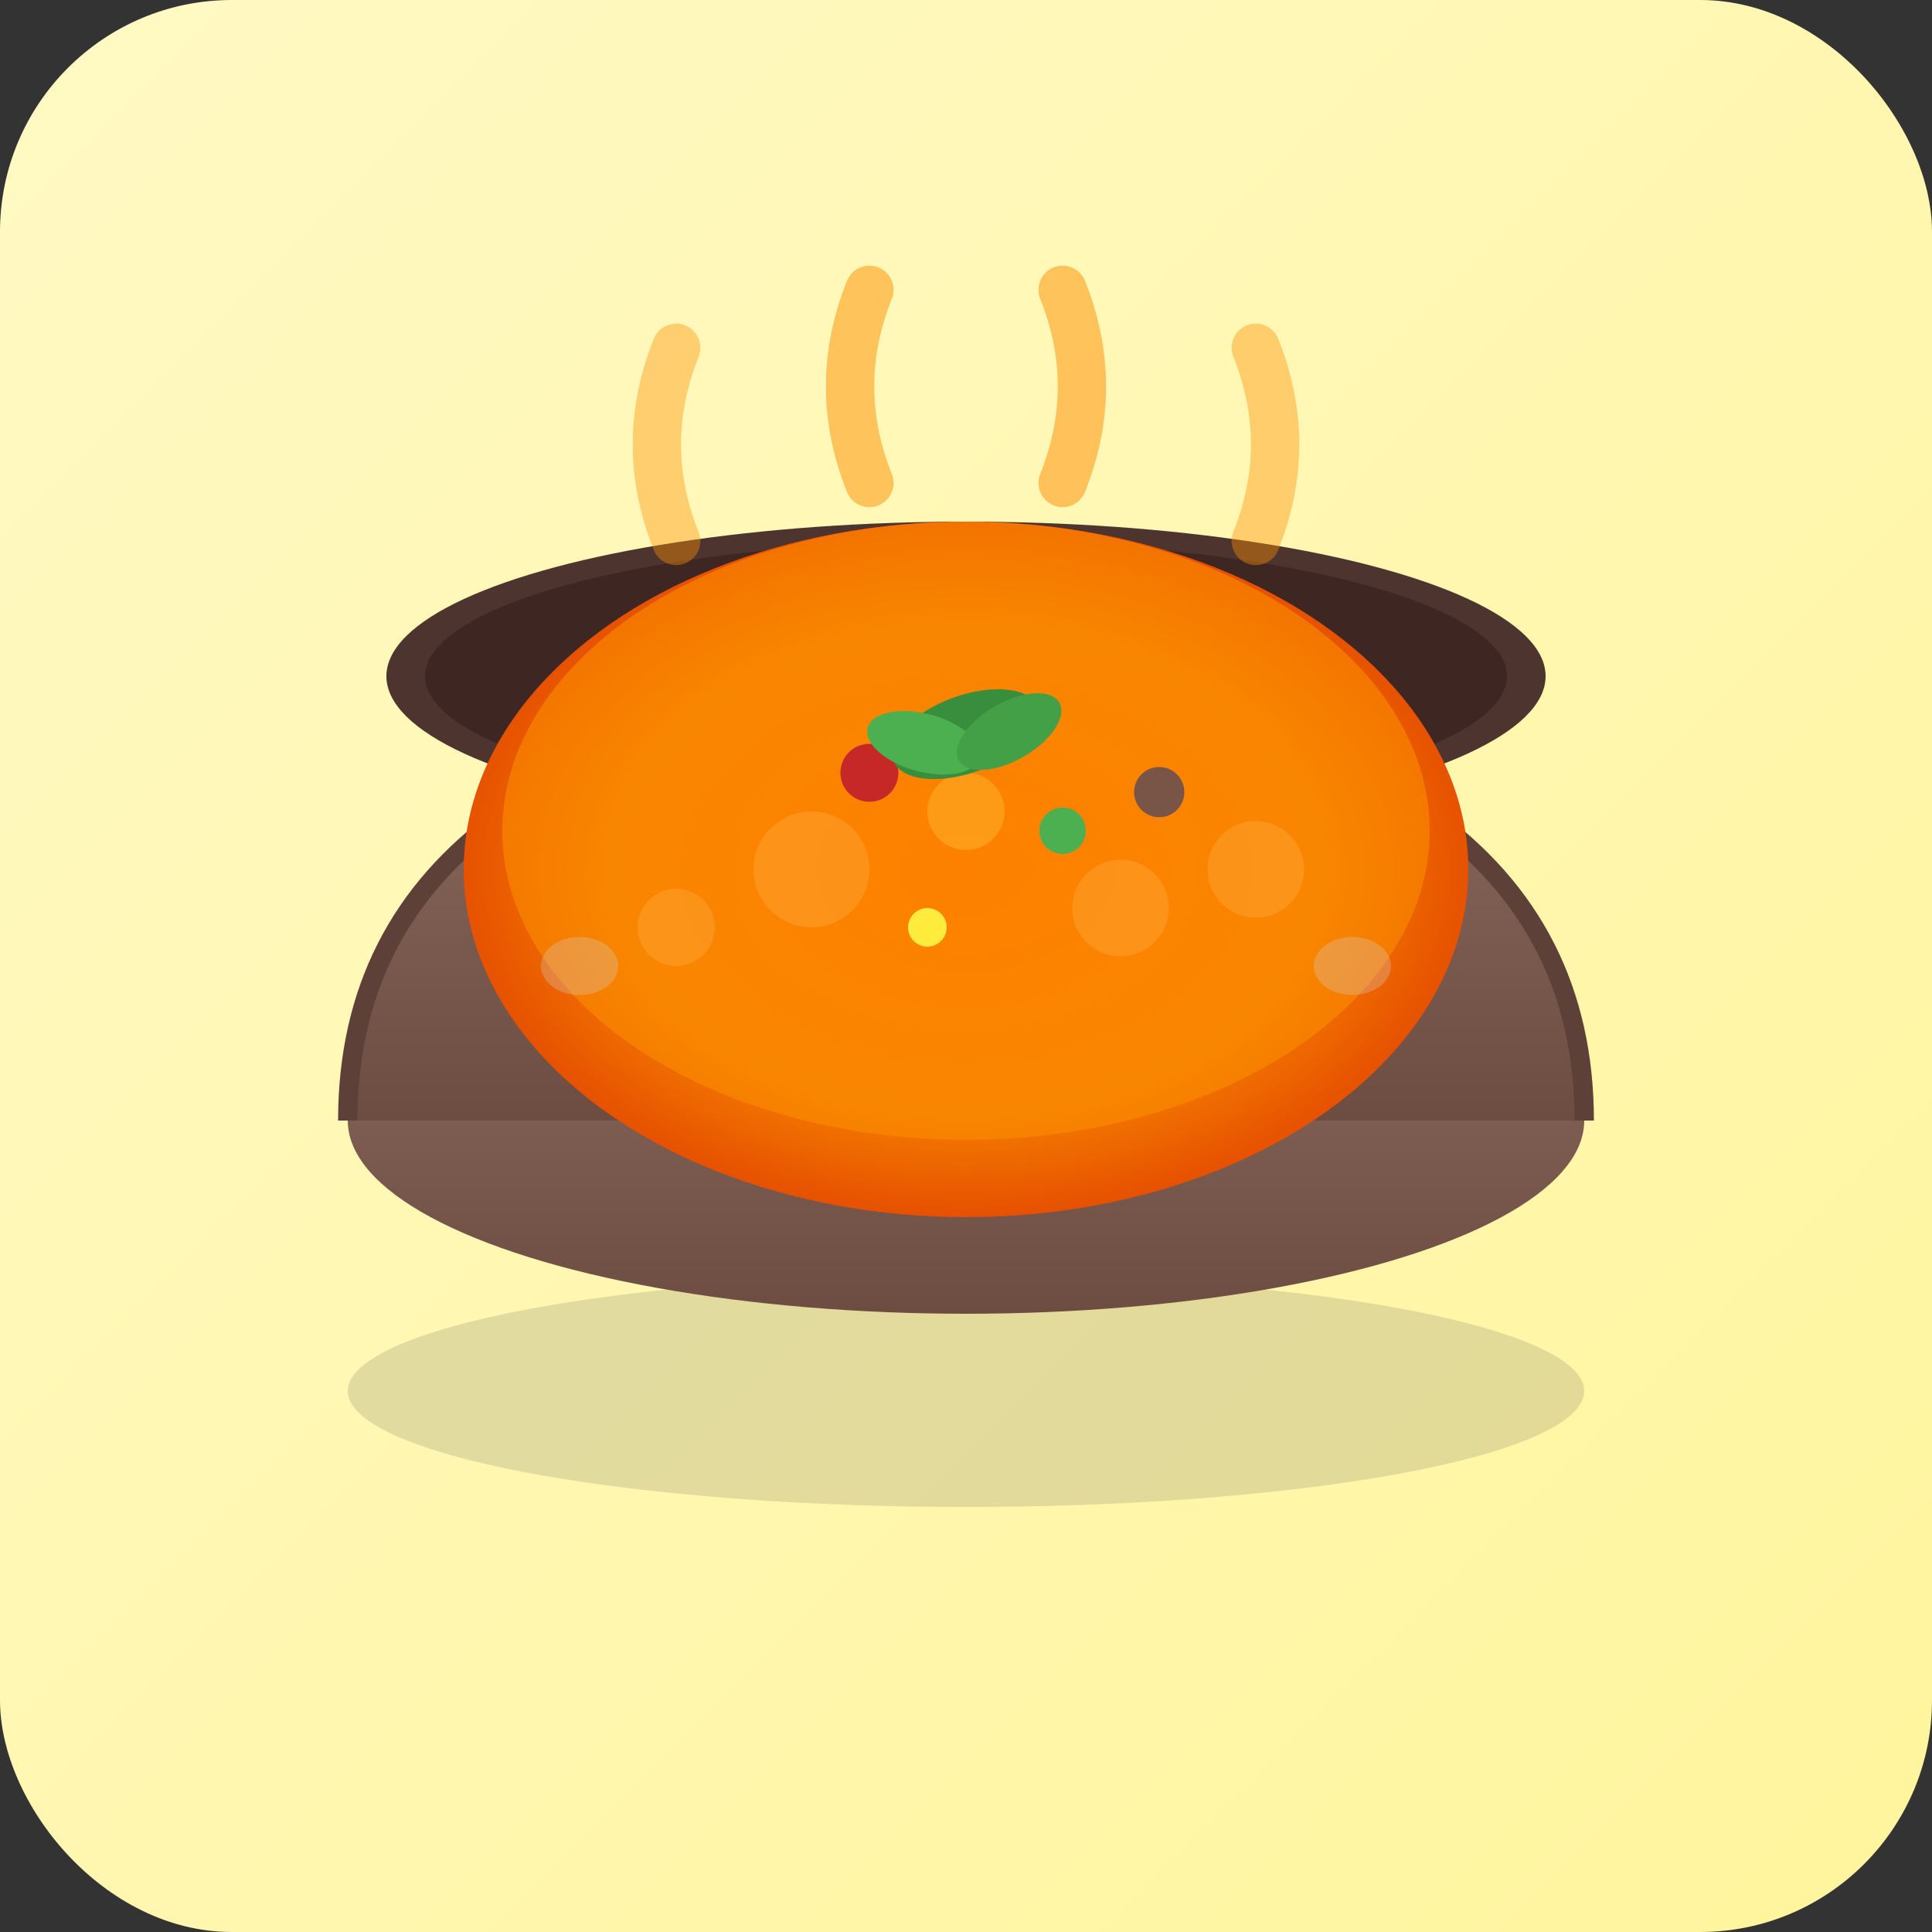<svg xmlns="http://www.w3.org/2000/svg" viewBox="0 0 100 100">
  <rect x="0" y="0" width="100" height="100" fill="#333333" stroke="none"/>
  <defs>
    <linearGradient id="indianBg" x1="0%" y1="0%" x2="100%" y2="100%">
      <stop offset="0%" style="stop-color:#FFF9C4;stop-opacity:1" />
      <stop offset="100%" style="stop-color:#FFF59D;stop-opacity:1" />
    </linearGradient>
    <radialGradient id="curryGrad" cx="50%" cy="50%">
      <stop offset="0%" style="stop-color:#FF6F00;stop-opacity:1" />
      <stop offset="70%" style="stop-color:#F57C00;stop-opacity:1" />
      <stop offset="100%" style="stop-color:#E65100;stop-opacity:1" />
    </radialGradient>
    <linearGradient id="bowlGrad" x1="0%" y1="0%" x2="0%" y2="100%">
      <stop offset="0%" style="stop-color:#8D6E63;stop-opacity:1" />
      <stop offset="100%" style="stop-color:#6D4C41;stop-opacity:1" />
    </linearGradient>
  </defs>

  <rect width="100" height="100" fill="url(#indianBg)" rx="12"/>

  <!-- Bowl shadow -->
  <ellipse cx="50" cy="72" rx="32" ry="6" fill="#424242" opacity="0.15"/>

  <!-- Bowl exterior -->
  <ellipse cx="50" cy="58" rx="32" ry="10" fill="url(#bowlGrad)"/>
  <path d="M 18 58 Q 18 38 50 35 Q 82 38 82 58" fill="url(#bowlGrad)" stroke="#5D4037" stroke-width="1"/>

  <!-- Bowl interior rim -->
  <ellipse cx="50" cy="35" rx="30" ry="8" fill="#4E342E"/>
  <ellipse cx="50" cy="35" rx="28" ry="7" fill="#3E2723"/>

  <!-- Curry -->
  <ellipse cx="50" cy="45" rx="26" ry="18" fill="url(#curryGrad)"/>
  <ellipse cx="50" cy="43" rx="24" ry="16" fill="#FB8C00" opacity="0.6"/>

  <!-- Curry bubbles and texture -->
  <circle cx="42" cy="45" r="3" fill="#FFAB40" opacity="0.4"/>
  <circle cx="58" cy="47" r="2.5" fill="#FFAB40" opacity="0.4"/>
  <circle cx="50" cy="42" r="2" fill="#FFD54F" opacity="0.3"/>
  <circle cx="35" cy="48" r="2" fill="#FFAB40" opacity="0.4"/>
  <circle cx="65" cy="45" r="2.5" fill="#FFAB40" opacity="0.4"/>

  <!-- Spices floating -->
  <circle cx="45" cy="40" r="1.5" fill="#C62828"/>
  <circle cx="55" cy="43" r="1.2" fill="#4CAF50"/>
  <circle cx="48" cy="48" r="1" fill="#FFEB3B"/>
  <circle cx="60" cy="41" r="1.3" fill="#795548"/>

  <!-- Coriander garnish -->
  <g transform="translate(50, 38)">
    <ellipse cx="0" cy="0" rx="4" ry="2" fill="#388E3C" transform="rotate(-20)"/>
    <ellipse cx="-2" cy="1" rx="3" ry="1.5" fill="#4CAF50" transform="rotate(15)"/>
    <ellipse cx="2" cy="1" rx="3" ry="1.5" fill="#43A047" transform="rotate(-30)"/>
  </g>

  <!-- Steam -->
  <path d="M 35 28 Q 33 23 35 18" fill="none" stroke="#FF8F00" stroke-width="2.5" stroke-linecap="round" opacity="0.4"/>
  <path d="M 45 25 Q 43 20 45 15" fill="none" stroke="#FF8F00" stroke-width="2.5" stroke-linecap="round" opacity="0.5"/>
  <path d="M 55 25 Q 57 20 55 15" fill="none" stroke="#FF8F00" stroke-width="2.5" stroke-linecap="round" opacity="0.5"/>
  <path d="M 65 28 Q 67 23 65 18" fill="none" stroke="#FF8F00" stroke-width="2.5" stroke-linecap="round" opacity="0.4"/>

  <!-- Bowl decorative pattern -->
  <ellipse cx="30" cy="50" rx="2" ry="1.5" fill="#D7CCC8" opacity="0.3"/>
  <ellipse cx="70" cy="50" rx="2" ry="1.5" fill="#D7CCC8" opacity="0.3"/>
</svg>
